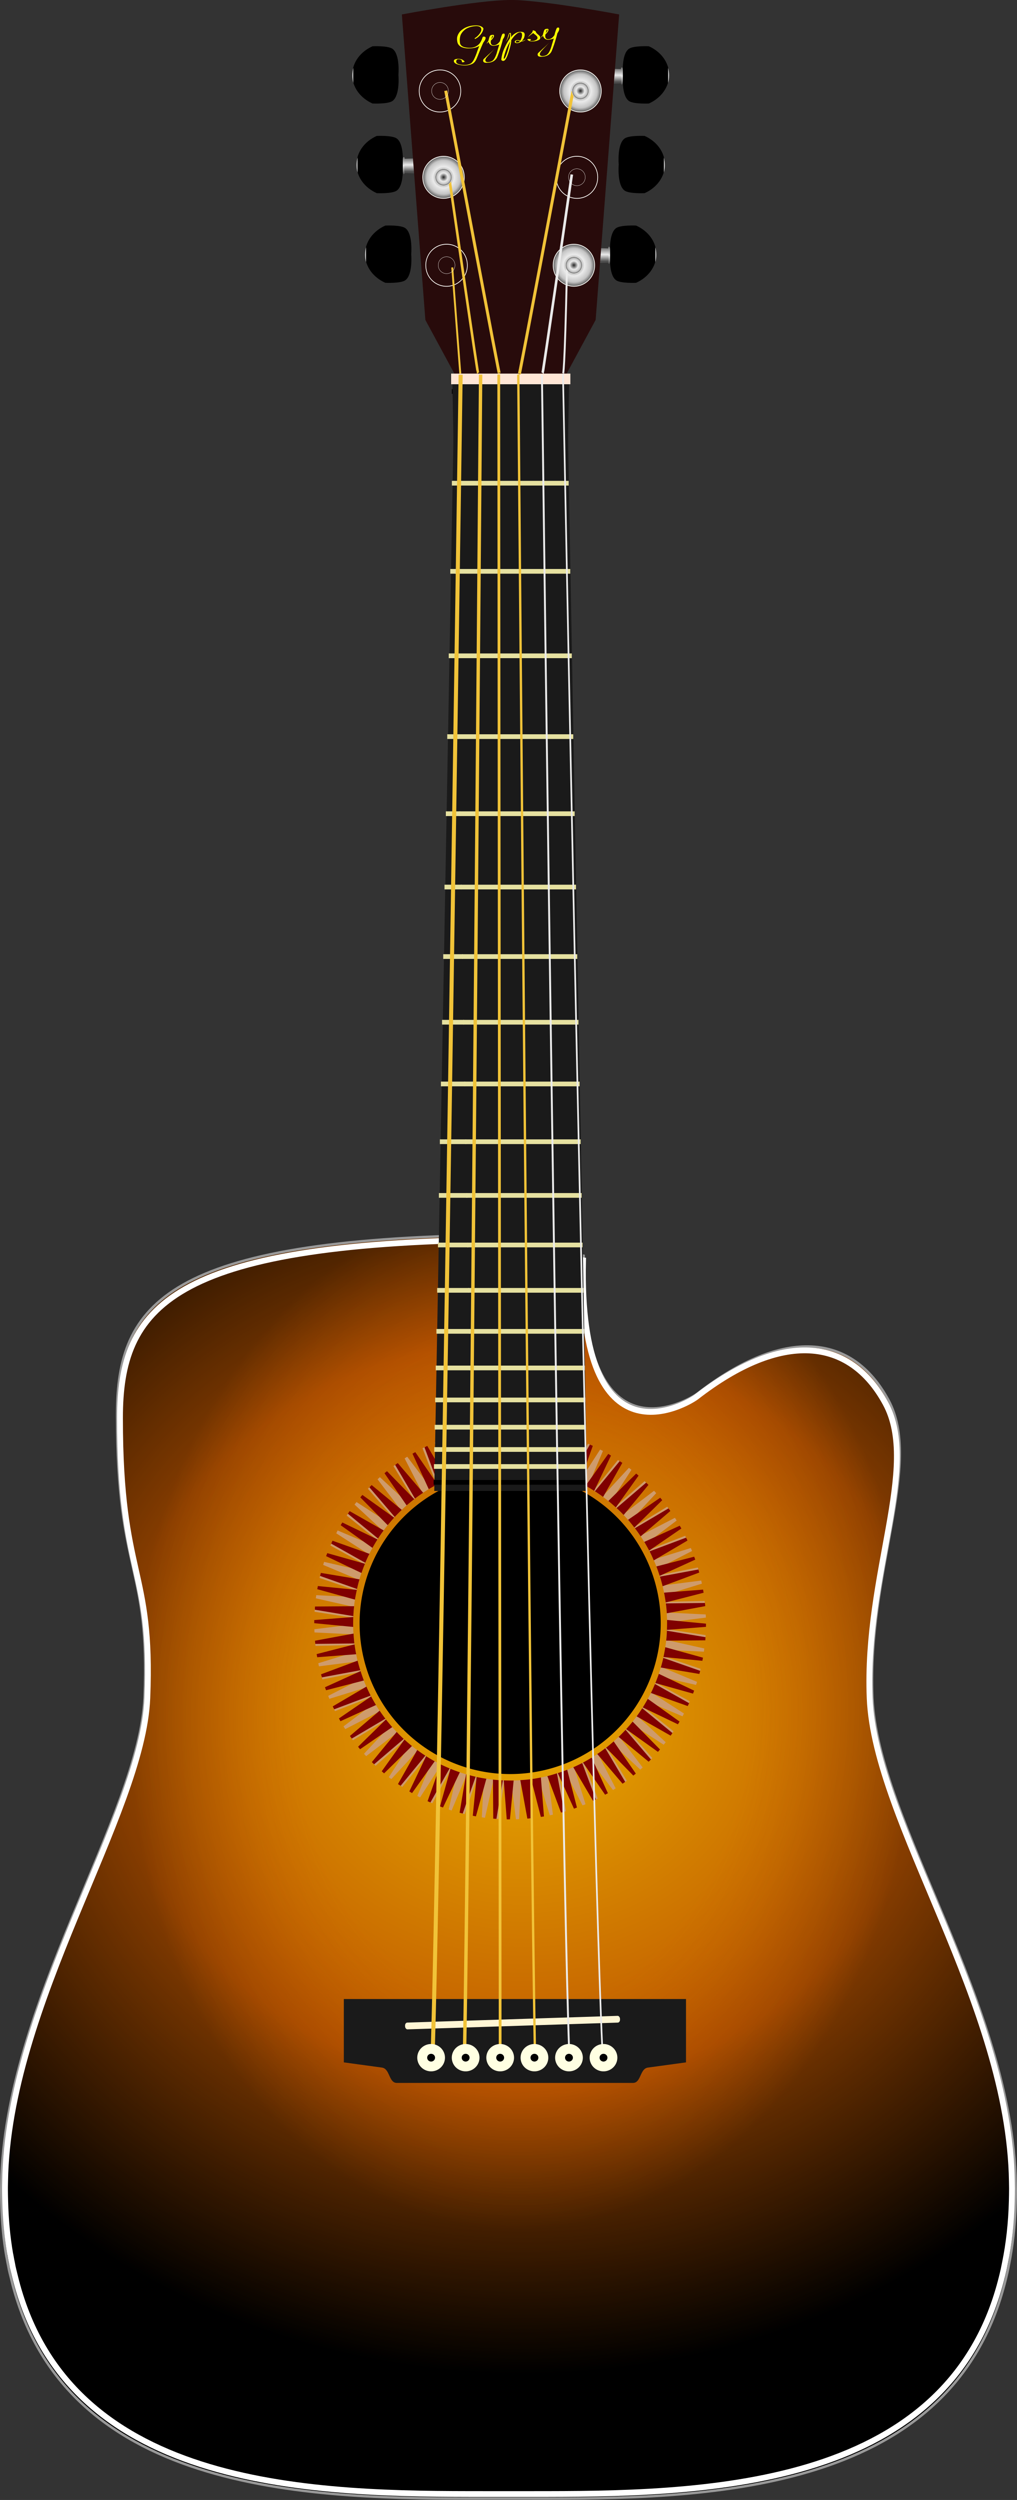 <svg xmlns="http://www.w3.org/2000/svg" xmlns:xlink="http://www.w3.org/1999/xlink" viewBox="0 0 382.87 940.62" version="1.0"><rect x="0" y="0" width="382.87" height="940.62" fill="#333333" stroke="none"/><defs><linearGradient id="a"><stop offset="0" stop-color="#4c4c4c"/><stop offset=".5" stop-color="#ebebeb"/><stop offset="1" stop-color="#6e6e6e"/></linearGradient><linearGradient id="b"><stop offset="0" stop-color="#242424"/><stop offset=".5" stop-color="#ebebeb"/><stop offset=".796" stop-color="#c4c4c4"/><stop offset="1" stop-color="#595959"/></linearGradient><linearGradient id="e" y2="24.505" xlink:href="#a" gradientUnits="userSpaceOnUse" x2="-166.79" gradientTransform="matrix(.348 0 0 1 -114.13 0)" y1="69.505" x1="-166.79"/><linearGradient id="f" y2="1.791" xlink:href="#a" gradientUnits="userSpaceOnUse" x2="-67.5" gradientTransform="translate(-68.571 25)" y1="38.434" x1="-67.5"/><radialGradient id="g" xlink:href="#b" gradientUnits="userSpaceOnUse" cy="264.44" cx="-585.89" gradientTransform="matrix(1 0 0 .953 0 12.388)" r="86.251"/><radialGradient id="c" gradientUnits="userSpaceOnUse" cy="619.24" cx="-884.4" gradientTransform="matrix(.01 1.138 -1.253 .008 1147.1 1734.9)" r="218.05"><stop offset="0" stop-color="#eaad00"/><stop offset=".564" stop-color="#be5600"/><stop offset="1"/></radialGradient><radialGradient id="d" gradientUnits="userSpaceOnUse" cy="619.24" cx="-884.4" gradientTransform="matrix(-.028 .89 -.679 -.022 758.08 1534.1)" r="218.05"><stop offset="0" stop-color="#eaad00" stop-opacity="0"/><stop offset=".564" stop-color="#be5600" stop-opacity="0"/><stop offset="1" stop-opacity=".297"/></radialGradient></defs><path d="M351.94 553.05c-123.34 1.71-142.25 25.62-142.25 67.62 0 60.76 12.39 56.47 10.37 106.18-1.81 44.41-52.95 115.79-53.94 183.35-.01.66-.04 1.32-.04 1.99V913.39c.01 1.42.03 2.83.08 4.21.18 7.05.8 13.65 1.87 19.84.02.11.06.22.08.33.22 1.27.46 2.5.72 3.72.06.3.1.61.16.91.21.95.45 1.88.68 2.81.2.88.41 1.74.63 2.6 20.88 80.09 114.72 80.79 177.89 80.69h17.7c63.16.1 157.01-.6 177.88-80.69.38-1.46.75-2.93 1.08-4.44.19-.84.35-1.69.52-2.55 1.45-7.15 2.33-14.87 2.55-23.22.05-1.59.08-3.21.08-4.85 0-.85-.02-1.7-.04-2.55-1-67.56-52.03-136.29-53.94-183.35s19.07-87.62 6.02-111.69c-13.63-25.16-39.38-27.56-71.71-2.5-3.33 2.58-44.84 27.4-43.01-51.76-15.85-2.15-31.63-7.83-33.38-7.85z" fill-rule="evenodd" stroke="#999" stroke-width=".943" fill="url(#c)" transform="translate(-165.61 -88.402)"/><path d="M351.97 554.81c-122.42 1.7-141.19 25.43-141.19 67.12 0 60.31 12.3 56.05 10.29 105.39-1.79 44.08-52.55 114.94-53.54 181.99-.01.66-.04 1.32-.04 1.98v1.19c.01 1.41.04 2.81.08 4.18.18 7 .8 13.55 1.86 19.69.02.11.06.22.08.34.22 1.25.46 2.47.71 3.69.06.29.1.6.16.89.21.95.45 1.88.67 2.8.21.87.42 1.73.64 2.57 20.72 79.46 113.87 80.16 176.56 80.16h17.57c62.7 0 155.85-.7 176.57-80.16.38-1.44.74-2.9 1.07-4.4.18-.83.35-1.68.51-2.53 1.45-7.09 2.32-14.76 2.54-23.05.05-1.58.07-3.18.08-4.81-.01-.85-.02-1.69-.04-2.54-.99-67.05-51.64-135.27-53.54-181.99-1.9-46.71 18.93-86.96 5.97-110.86-13.53-24.97-39.08-27.36-71.18-2.48-3.3 2.56-44.5 27.2-42.69-51.38-15.73-2.14-31.4-7.77-33.14-7.79z" fill-rule="evenodd" stroke="#fff" stroke-width="2.191" fill="url(#d)" transform="translate(-165.61 -88.402)"/><g transform="translate(-165.61 -88.402)"><path d="M409.89 105.813c4.528 2.024 7.629 6.087 7.629 10.767s-3.1 8.743-7.63 10.768c0 0-5.787.284-7.517-.957-2.932-2.108-2.232-9.81-2.232-9.81s-.7-7.704 2.232-9.811c1.73-1.242 7.518-.957 7.518-.957z"/><g transform="matrix(-.135 0 0 .142 376.477 110.314)"><rect rx="1.579" ry="9.227" height="45" width="5.714" y="24.505" x="-175" fill="url(#e)"/><path d="M-169.14 28.791l66.13-2c.88 0 1.58 6.115 1.58 11.226v19.404c0 5.112-.7 11.227-1.58 11.227l-66.13-2c-.87 0-1.57-4.115-1.57-9.227V38.017c0-5.111.7-9.226 1.57-9.226z" fill="url(#f)"/></g><path d="M417.128 113.935c.257.912.39 1.862.39 2.842s-.133 1.939-.39 2.852v-5.694z" fill="#ccc"/><path d="M408.29 139.543c4.528 2.024 7.629 6.087 7.629 10.767s-3.1 8.743-7.63 10.768c0 0-5.787.284-7.517-.957-2.932-2.108-2.232-9.81-2.232-9.81s-.7-7.704 2.232-9.811c1.73-1.242 7.518-.957 7.518-.957z"/><g transform="matrix(-.135 0 0 .142 374.877 144.044)"><rect rx="1.579" ry="9.227" height="45" width="5.714" y="24.505" x="-175" fill="url(#e)"/><path d="M-169.14 28.791l66.13-2c.88 0 1.58 6.115 1.58 11.226v19.404c0 5.112-.7 11.227-1.58 11.227l-66.13-2c-.87 0-1.57-4.115-1.57-9.227V38.017c0-5.111.7-9.226 1.57-9.226z" fill="url(#f)"/></g><path d="M415.528 147.665c.257.912.39 1.862.39 2.842s-.133 1.939-.39 2.852v-5.694z" fill="#ccc"/><path d="M405.08 173.273c4.528 2.024 7.629 6.087 7.629 10.767s-3.1 8.743-7.63 10.768c0 0-5.787.284-7.517-.957-2.932-2.108-2.232-9.81-2.232-9.81s-.7-7.704 2.232-9.811c1.73-1.242 7.518-.957 7.518-.957z"/><g transform="matrix(-.135 0 0 .142 371.667 177.774)"><rect rx="1.579" ry="9.227" height="45" width="5.714" y="24.505" x="-175" fill="url(#e)"/><path d="M-169.14 28.791l66.13-2c.88 0 1.58 6.115 1.58 11.226v19.404c0 5.112-.7 11.227-1.58 11.227l-66.13-2c-.87 0-1.57-4.115-1.57-9.227V38.017c0-5.111.7-9.226 1.57-9.226z" fill="url(#f)"/></g><path d="M412.318 181.395c.257.912.39 1.862.39 2.842s-.133 1.939-.39 2.852v-5.694z" fill="#ccc"/><path d="M310.67 173.273c-4.528 2.024-7.629 6.087-7.629 10.767s3.1 8.743 7.63 10.768c0 0 5.787.284 7.517-.957 2.932-2.108 2.232-9.81 2.232-9.81s.7-7.704-2.232-9.811c-1.73-1.242-7.518-.957-7.518-.957z"/><g transform="matrix(.135 0 0 .142 344.083 177.774)"><rect rx="1.579" ry="9.227" height="45" width="5.714" y="24.505" x="-175" fill="url(#e)"/><path d="M-169.14 28.791l66.13-2c.88 0 1.58 6.115 1.58 11.226v19.404c0 5.112-.7 11.227-1.58 11.227l-66.13-2c-.87 0-1.57-4.115-1.57-9.227V38.017c0-5.111.7-9.226 1.57-9.226z" fill="url(#f)"/></g><path d="M303.432 181.395c-.257.912-.39 1.862-.39 2.842s.133 1.939.39 2.852v-5.694z" fill="#ccc"/><path d="M307.45 139.543c-4.528 2.024-7.629 6.087-7.629 10.767s3.1 8.743 7.63 10.768c0 0 5.787.284 7.517-.957 2.932-2.108 2.232-9.81 2.232-9.81s.7-7.704-2.232-9.811c-1.73-1.242-7.518-.957-7.518-.957z"/><g transform="matrix(.135 0 0 .142 340.863 144.044)"><rect rx="1.579" ry="9.227" height="45" width="5.714" y="24.505" x="-175" fill="url(#e)"/><path d="M-169.14 28.791l66.13-2c.88 0 1.58 6.115 1.58 11.226v19.404c0 5.112-.7 11.227-1.58 11.227l-66.13-2c-.87 0-1.57-4.115-1.57-9.227V38.017c0-5.111.7-9.226 1.57-9.226z" fill="url(#f)"/></g><path d="M300.212 147.665c-.257.912-.39 1.862-.39 2.842s.133 1.939.39 2.852v-5.694z" fill="#ccc"/><path d="M305.85 105.813c-4.528 2.024-7.629 6.087-7.629 10.767s3.1 8.743 7.63 10.768c0 0 5.787.284 7.517-.957 2.932-2.108 2.232-9.81 2.232-9.81s.7-7.704-2.232-9.811c-1.73-1.242-7.518-.957-7.518-.957z"/><g transform="matrix(.135 0 0 .142 339.263 110.314)"><rect rx="1.579" ry="9.227" height="45" width="5.714" y="24.505" x="-175" fill="url(#e)"/><path d="M-169.14 28.791l66.13-2c.88 0 1.58 6.115 1.58 11.226v19.404c0 5.112-.7 11.227-1.58 11.227l-66.13-2c-.87 0-1.57-4.115-1.57-9.227V38.017c0-5.111.7-9.226 1.57-9.226z" fill="url(#f)"/></g><path d="M298.612 113.935c-.257.912-.39 1.862-.39 2.842s.133 1.939.39 2.852v-5.694z" fill="#ccc"/><path d="M357.8 88.403c-6.14 0-16.38 1.357-25.07 2.718-8.68 1.36-15.83 2.719-15.83 2.719l8.85 114.94 15.42 28.53h.1l.09.19 16.44-.1 16.44.1.09-.19h.1l15.42-28.53 8.85-114.94s-7.15-1.359-15.83-2.719c-.01-.001-.03.002-.04 0-4.33-.679-9.05-1.364-13.45-1.875-.01-.001-.02.002-.03 0-1.09-.126-2.16-.24-3.21-.343h-.03c-1.04-.103-2.04-.208-3.01-.282h-.03c-.97-.073-1.89-.147-2.76-.187h-.04c-.88-.04-1.7-.031-2.47-.031z" fill="#280b0b"/><path d="M343.542 98.033c1.31-.145 2.292-.078 2.948.2.671.278 1.039.59 1.103.934.024.13-.044.418-.206.864a5.669 5.669 0 01-1.145 1.724c-.494.501-.918.848-1.274 1.04l-.51.284a2.09 2.09 0 01-.16-.21c-.007-.038.003-.067.032-.09l.432-.304c.306-.196.661-.52 1.066-.974.402-.463.703-.948.903-1.454.094-.277.118-.541.071-.793-.064-.344-.302-.617-.715-.819-.396-.203-1.025-.257-1.89-.161a8.241 8.241 0 00-2.175.526c-.638.252-1.153.551-1.544.899-.394.338-.701.662-.92.972-.22.3-.4.605-.539.915-.064.178-.12.365-.164.56a6.193 6.193 0 00-.162 1.358c.008.313.035.671.077 1.075.077.41.28.758.61 1.045.346.275.748.464 1.207.564.475.1.92.165 1.333.195.428.019.826.009 1.192-.032 1.326-.147 2.383-.73 3.172-1.75.353-.552.599-1.026.737-1.421a6.22 6.22 0 00.18-.477c.051-.167.087-.275.11-.325.062-.112.188-.178.38-.2a.814.814 0 01.454.079c.16.067.254.176.281.325a1.41 1.41 0 01-.09.566c-.068.16-.15.326-.249.498-.035.08-.194.316-.48.71-.254.474-.737 1.593-1.453 3.354-.697 1.77-1.106 2.77-1.225 3.002-.365.753-.818 1.298-1.36 1.634-.62.335-1.404.554-2.347.659-.75.083-1.61.022-2.577-.185-1.321-.262-2.037-.696-2.15-1.302-.101-.54.28-.857 1.142-.953.735-.081 1.404.006 2.006.262.035.016.242.164.621.445.113.083.2.196.259.342l-.064.05a1.03 1.03 0 01-.226.096.834.834 0 01-.28.074.763.763 0 01-.426-.052c-.01-.056-.016-.132-.017-.227s-.006-.16-.013-.198c-.028-.149-.155-.306-.382-.471-.095-.075-.26-.128-.494-.159a2.358 2.358 0 00-.614-.017c-.225.024-.398.143-.521.356a.95.95 0 00-.12.67c.08.428.537.734 1.37.917.867.189 1.684.241 2.45.156a4.49 4.49 0 001.484-.435c.51-.246.97-.792 1.383-1.636a21.42 21.42 0 001.194-2.913c.381-1.098.663-1.818.844-2.161-.088.057-.221.13-.4.215-.18.087-.368.17-.566.249-.197.078-.467.16-.81.246a10.929 10.929 0 01-2.45.243 8.316 8.316 0 01-1.348-.15 5.43 5.43 0 01-1.25-.403 2.947 2.947 0 01-.946-.75 2.493 2.493 0 01-.534-1.153c-.158-.848-.15-1.552.022-2.113.17-.57.474-1.132.91-1.684.104-.135.27-.3.494-.496.24-.198.556-.428.947-.69.391-.262.886-.498 1.482-.706a8.296 8.296 0 011.9-.439m12.06 3.283c.064.345-.007.714-.21 1.107-.203.393-.354.638-.45.734-.617 2.464-1.35 4.746-2.196 6.845-.601 1.15-1.628 1.806-3.082 1.967a6.418 6.418 0 01-.652.044 4.23 4.23 0 01-.64-.014c-.247-.02-.438-.085-.573-.193a.606.606 0 01-.272-.412c-.04-.215-.032-.387.025-.517.058-.13.191-.292.399-.486.209-.194.5-.464.877-.81.275-.268.56-.533.854-.794.31-.261.623-.548.94-.86.335-.303.761-.725 1.28-1.267-.555.612-1.16 1.259-1.815 1.94a56.058 56.058 0 00-1.197 1.317c-.175.2-.314.414-.419.645a1.064 1.064 0 00-.113.697c.034.186.166.323.395.412.23.098.496.13.8.097a3.59 3.59 0 001.229-.364c.415-.218.797-.66 1.146-1.325.35-.667.634-1.415.853-2.248.235-.834.508-1.734.817-2.7-.16.104-.443.202-.85.294a9.322 9.322 0 01-1.017.184c-1.087.12-1.82-.36-2.201-1.438-.15.073-.29.198-.42.374a2.803 2.803 0 00-.134.2l-.093.153c.01-.03.017-.083.02-.159s.012-.149.032-.217a.416.416 0 01.113-.184c.024-.04.078-.104.16-.189l.24-.283c.014-.106.04-.228.079-.365.054-.149.09-.262.109-.34.138-.567.275-.967.41-1.2.135-.244.393-.386.777-.429.128-.014.224-.02.29-.018.272-.03.426.053.462.248.016.084.012.194-.011.33s-.132.347-.322.634a3.506 3.506 0 01-.755.81 2.01 2.01 0 00-.099 1.038c.12.643.57.921 1.354.834.767-.085 1.457-.584 2.068-1.498.052-.158.13-.437.235-.839.121-.403.235-.753.343-1.05.105-.306.213-.56.322-.763a.797.797 0 01.328-.208c.208-.023.348-.014.42.025.071.03.119.11.143.241m-4.502.513a.666.666 0 00-.26.314c-.054.149-.11.326-.17.532-.059.207-.099.34-.12.399.183-.154.341-.352.475-.595.134-.243.19-.425.168-.546-.01-.056-.042-.09-.093-.104m12.006-.675c.066.354.015.778-.154 1.272-.153.493-.445.943-.873 1.352a.895.895 0 00.244 0c.303-.033.705-.2 1.203-.503-.363.42-.863.666-1.501.737a.86.86 0 01-.195.008c-.05.08-.223.2-.52.356-.283.145-.56.233-.832.263-.272.03-.513.006-.723-.076-.213-.09-.327-.178-.343-.261a.57.57 0 01.15-.516c.149-.16.391-.258.727-.295.351-.039.756.031 1.212.208.177-.276.342-.66.494-1.153.152-.501.193-.933.125-1.297-.093-.503-.348-.731-.763-.685-.208.023-.424.09-.648.2-.224.11-.441.253-.654.429-.212.176-.413.36-.606.552a7.1 7.1 0 00-.524.6c-.173.21-.312.386-.415.53a6.96 6.96 0 00-.286.431l-.155.218c.048.698-.195 1.931-.728 3.702-.517 1.777-.984 2.942-1.403 3.492-.244.36-.508.556-.796.588a.787.787 0 01-.534-.112.519.519 0 01-.262-.357c-.01-.056.009-.252.06-.59.037-.328.14-.83.307-1.504.154-.663.48-1.53.982-2.603a28.096 28.096 0 011.876-3.317c.04-.138.068-.426.084-.865.03-.44.034-.73.008-.87-.009-.047-.052-.066-.133-.057-.092.03-.175.195-.25.498-.058.301-.193.706-.408 1.215a4.161 4.161 0 01-.918 1.37c.36-.43.654-1.08.883-1.951.244-.873.447-1.319.607-1.336-.002-.01.077-.023.236-.04.144-.017.237.087.279.31.083.448.082.923-.004 1.427.343-.523.753-.953 1.227-1.291s.867-.557 1.174-.658c.308-.1.589-.165.844-.193.448-.05.86-.024 1.237.076s.601.333.67.696m-5.391 2.837c-.742 1.099-1.35 2.382-1.825 3.852s-.687 2.352-.631 2.65c.068.012.109.017.124.015.208-.023.492-.515.85-1.477.36-.952.655-1.907.885-2.864a46.38 46.38 0 01.597-2.176m2.681-.312c-.448.05-.64.242-.577.578.024.13.222.184.592.161a1.61 1.61 0 00.446-.106.693.693 0 00.26-.171c.068-.075.151-.155.25-.241a2.71 2.71 0 00-.543-.154c-.206-.054-.348-.076-.428-.067m5.884-3.86l.024-.003c.128-.014.435.104.922.354.139.308.24.506.307.593.087.124.335.362.744.716.423.343.668.653.736.931.07.458-.15.815-.656 1.071a5.036 5.036 0 01-1.697.473c-.48.053-.895.052-1.248-.005-.355-.065-.615-.145-.78-.24a1.517 1.517 0 01-.371-.287l-.098-.132a.439.439 0 01-.002-.143c.017-.002.064-.011.142-.03a1.23 1.23 0 01.186-.048c.192-.022.474.003.846.077.106.045.163.09.172.138.009.046-.044.109-.16.189-.116.078-.17.137-.164.175.014.073.139.126.373.158.233.022.484.017.756-.013.368-.04.75-.173 1.148-.398.398-.225.562-.533.489-.924-.064-.345-.472-.775-1.22-1.29a1.135 1.135 0 01-.262-.228c-.05-.09-.082-.134-.098-.132l-1.183.873-.918.843.398-.486c.117-.156.183-.244.196-.264.026-.032.06-.069.101-.111l.059-.078c.015-.002.058-.04.125-.114.084-.076.174-.162.27-.258a4.08 4.08 0 00.578-.706c.039-.052.082-.175.126-.37.043-.205.096-.315.159-.331m9.834-.777c.064.345-.005.713-.21 1.107-.203.393-.352.638-.45.734-.616 2.464-1.348 4.746-2.196 6.846-.6 1.15-1.627 1.805-3.081 1.966a6.418 6.418 0 01-.653.044 4.194 4.194 0 01-.638-.014c-.249-.02-.44-.085-.575-.193a.606.606 0 01-.272-.412c-.04-.214-.031-.386.026-.517.057-.13.19-.292.398-.486l.877-.81c.276-.268.561-.533.854-.793.311-.262.625-.549.94-.86.336-.304.763-.726 1.281-1.268-.554.612-1.16 1.259-1.814 1.94a54.567 54.567 0 00-1.198 1.317 2.58 2.58 0 00-.418.645c-.12.231-.158.464-.115.697.035.186.167.323.395.412.23.098.498.13.801.097.431-.048.84-.17 1.228-.364.416-.218.8-.66 1.147-1.325.349-.667.633-1.415.853-2.248.235-.834.509-1.734.817-2.7-.16.103-.444.202-.85.294a9.341 9.341 0 01-1.018.184c-1.085.12-1.82-.36-2.2-1.438-.15.073-.29.198-.42.374a2.495 2.495 0 00-.133.2c-.05.082-.081.133-.095.153a.532.532 0 00.02-.159.873.873 0 01.033-.217.403.403 0 01.112-.184c.026-.04.079-.104.16-.189l.241-.283a2.35 2.35 0 01.08-.365c.052-.149.089-.262.107-.34.14-.567.276-.967.411-1.2.135-.244.394-.387.778-.43.127-.013.224-.02.289-.017.272-.03.425.053.462.248.016.084.012.194-.012.33s-.13.347-.322.634a3.499 3.499 0 01-.753.81 1.999 1.999 0 00-.1 1.038c.12.643.571.921 1.354.834.767-.085 1.456-.584 2.069-1.498.052-.158.13-.438.235-.839.12-.403.233-.753.341-1.05.107-.307.214-.56.323-.763a.803.803 0 01.328-.208c.208-.023.348-.014.42.025.072.03.118.11.143.241m-4.502.513a.679.679 0 00-.26.314c-.054.149-.11.326-.17.532-.06.207-.1.34-.121.399.183-.154.343-.352.477-.595.134-.243.189-.425.166-.546-.01-.056-.041-.09-.092-.104" fill="#fbff00"/><path d="M414.348 699.221a56.68 56.68 0 11-113.36 0 56.68 56.68 0 11113.36 0z"/><path d="M355.491 625.529c-.4.01-.79.03-1.19.051l-.728 14.707a56.923 56.923 0 013.764-.133l-1.846-14.625zm6.574.113l-2.277 14.532c1.262.052 2.513.165 3.754.288l-.277-14.738c-.4-.031-.79-.062-1.2-.082zm-11.64.215c-.4.041-.8.092-1.2.144l.307 14.707a63.878 63.878 0 013.734-.39l-2.841-14.46zm16.717.277l-3.261 14.348c1.24.133 2.482.298 3.702.503l.728-14.707c-.39-.052-.78-.093-1.169-.144zm-24.41.892c-.379.082-.779.144-1.168.226l1.835 14.625c1.21-.297 2.42-.554 3.651-.78l-4.317-14.07zm32.04.482l-4.758 13.948c1.23.267 2.44.554 3.64.893l2.288-14.543c-.39-.093-.78-.205-1.17-.298zm-36.993.718c-.38.113-.77.226-1.149.339l2.841 14.43c1.19-.38 2.39-.728 3.6-1.036l-5.292-13.733zm41.896.667l-5.713 13.548c1.21.338 2.4.718 3.57 1.138l3.281-14.317c-.369-.133-.759-.246-1.138-.37zm-49.28 1.846c-.37.143-.749.287-1.118.44l4.38 14.041a56.73 56.73 0 013.455-1.415l-6.717-13.066zm56.551.861l-7.076 12.872c1.159.471 2.307.984 3.425 1.528l4.738-13.897c-.359-.164-.717-.349-1.087-.503zm-61.207 1.17c-.36.174-.698.38-1.057.553l5.292 13.713a51.544 51.544 0 013.374-1.672l-7.61-12.594zm65.802 1.025l-7.969 12.348a56.96 56.96 0 013.323 1.754l5.702-13.568c-.338-.185-.707-.35-1.056-.534zm-72.623 2.708c-.338.205-.646.43-.974.636l6.707 13.066a77.125 77.125 0 013.149-1.98l-8.882-11.722zm79.34 1.22l-9.22 11.456a58.174 58.174 0 013.088 2.092l7.107-12.87c-.328-.226-.646-.452-.974-.678zm-83.545 1.62c-.328.237-.656.462-.974.698l7.63 12.564c.985-.77 1.98-1.498 3.005-2.205l-9.66-11.056zm87.669 1.334l-9.98 10.79c1.016.727 2 1.486 2.954 2.276l7.97-12.307c-.319-.256-.626-.513-.944-.759zm-93.75 3.518c-.298.266-.595.533-.883.8l8.882 11.733a54.467 54.467 0 012.79-2.534l-10.79-10zm99.657 1.497l-11.066 9.672a65.157 65.157 0 012.707 2.615l9.22-11.446c-.287-.277-.574-.564-.86-.84zm-103.33 2.01c-.276.288-.563.575-.84.862l9.671 11.056a57.793 57.793 0 012.595-2.667l-11.425-9.25zm106.889 1.61l-11.692 8.892a59.077 59.077 0 012.503 2.79l10-10.79c-.268-.297-.534-.594-.811-.891zm-112.016 4.236c-.246.318-.503.626-.749.954l10.78 9.969a65.075 65.075 0 012.307-2.954l-12.338-7.969zm116.98 1.754l-12.564 7.61c.77.995 1.518 2 2.226 3.036l11.066-9.661c-.236-.329-.492-.657-.728-.985zm-120.016 2.349c-.226.328-.451.666-.667.994l11.446 9.2a62.983 62.983 0 012.092-3.097l-12.87-7.097zm122.908 1.835l-13.066 6.718c.708 1.036 1.343 2.113 1.98 3.2l11.732-8.892c-.215-.338-.42-.687-.646-1.026zm-126.98 4.76c-.184.348-.338.707-.523 1.066l12.338 7.959a62.719 62.719 0 011.754-3.282l-13.569-5.744zm130.826 2.01l-13.702 5.292a56.894 56.894 0 011.64 3.374l12.595-7.61a33.882 33.882 0 00-.533-1.057zm-133.051 2.563c-.164.36-.339.718-.503 1.088l12.872 7.097a66.93 66.93 0 011.507-3.395l-13.876-4.79zm135.194 2.031l-14.06 4.349a60.16 60.16 0 011.415 3.476l13.097-6.707c-.154-.37-.298-.749-.452-1.118zm-138.066 5.21c-.123.38-.236.76-.359 1.139l13.569 5.692c.349-1.2.728-2.38 1.138-3.539l-14.348-3.292zm140.692 2.123l-14.46 2.841c.379 1.18.748 2.38 1.055 3.59l13.733-5.292c-.102-.39-.215-.76-.328-1.139zm-142.107 2.749c-.103.4-.215.78-.308 1.18l13.959 4.758c.256-1.23.553-2.42.892-3.62l-14.543-2.318zm143.389 2.154l-14.605 1.866c.308 1.2.565 2.41.78 3.641l14.071-4.338c-.082-.39-.164-.79-.246-1.17zm-144.928 5.507c-.05.39-.112.78-.164 1.18l14.38 3.25c.122-1.24.286-2.481.502-3.702l-14.718-.728zm146.21 2.174l-14.717.308c.174 1.23.297 2.482.4 3.733l14.45-2.84c-.04-.4-.092-.8-.133-1.2zm-132.025 2.595l-14.738.277c-.031.4-.062.8-.082 1.2l14.543 2.256c.04-1.251.153-2.502.277-3.733zm117.728 1.754c.092 1.24.164 2.482.175 3.733l14.594-1.815c-.01-.4-.041-.79-.062-1.19l-14.707-.728zm-118.036 4.482l-14.594 1.815c.01.4.04.8.05 1.2l14.687.718a55.953 55.953 0 01-.143-3.733zm118.149 1.764a56.54 56.54 0 01-.246 3.733l14.707-.287c.03-.4.061-.79.082-1.19l-14.543-2.256zm-117.985 2.307l-14.45 2.841c.03.39.092.78.133 1.17l14.717-.308a62.838 62.838 0 01-.4-3.703zm117.708 1.754a61.83 61.83 0 01-.502 3.703l14.686.728c.051-.4.113-.8.164-1.2l-14.348-3.23zm-116.898 4.43l-14.092 4.35.247 1.168 14.604-1.866c-.297-1.2-.533-2.42-.759-3.651zm115.924 1.724a59.494 59.494 0 01-.893 3.6l14.543 2.307c.093-.38.185-.78.277-1.169l-13.927-4.738zm-115.083 2.256l-13.733 5.302c.103.38.247.75.36 1.139l14.43-2.81c-.39-1.2-.75-2.4-1.057-3.631zm114.078 1.703a52.468 52.468 0 01-1.118 3.538l14.327 3.292c.123-.38.267-.77.39-1.149l-13.6-5.681zm-112.211 4.266l-13.066 6.687c.143.37.287.738.44 1.108l14.041-4.339a59.552 59.552 0 01-1.415-3.456zm110.18 1.61a56.792 56.792 0 01-1.508 3.426l13.877 4.769c.164-.37.338-.718.502-1.087l-12.871-7.108zm-108.621 2.144l-12.595 7.579v.03c.175.36.349.708.534 1.057l13.702-5.292a56.894 56.894 0 01-1.641-3.374zm106.95 1.59a55.852 55.852 0 01-1.734 3.292l13.548 5.733c.185-.349.37-.708.554-1.057l-12.369-7.969zm-104.079 3.958l-11.733 8.861c.216.35.452.688.667 1.026l13.036-6.707a56.432 56.432 0 01-1.97-3.18zm101.063 1.477a52.418 52.418 0 01-2.082 3.087l12.871 7.108c.216-.329.452-.647.667-.975l-11.456-9.22zm-98.888 1.98l-11.067 9.64c.236.318.462.646.698.974l12.563-7.61a52.337 52.337 0 01-2.194-3.005zm96.611 1.394a63.07 63.07 0 01-2.287 2.954l12.318 7.959c.246-.318.502-.626.748-.944l-10.779-9.969zm-92.796 3.56l-10.01 10.758c.277.297.544.595.81.892l11.702-8.892a57.8 57.8 0 01-2.502-2.759zm88.868 1.281a58.908 58.908 0 01-2.595 2.708l11.426 9.22.83-.862-9.66-11.066zm-86.14 1.733l-9.22 11.415c.287.287.574.564.861.841l11.056-9.671a58.228 58.228 0 01-2.697-2.585zm83.3 1.19a58.019 58.019 0 01-2.76 2.513l10.749 10c.297-.267.594-.534.892-.81l-8.882-11.703zm-78.736 3.015l-7.969 12.338c.318.246.636.482.954.728l9.969-10.758a58.51 58.51 0 01-2.954-2.308zm74.028 1.087c-.995.77-1.98 1.518-3.016 2.226l9.672 11.056c.318-.226.656-.451.974-.687l-7.63-12.595zm-70.797 1.416l-7.098 12.85c.329.216.646.442.975.667l9.22-11.425a62.983 62.983 0 01-3.097-2.092zm67.505 1.005a52.366 52.366 0 01-3.15 1.98l8.862 11.701c.339-.215.667-.43 1.005-.646l-6.717-13.035zm-62.265 2.338l-5.712 13.569c.348.185.707.349 1.056.533l7.949-12.348a53.04 53.04 0 01-3.293-1.754zm56.942.841a64.128 64.128 0 01-3.364 1.672l7.6 12.584c.358-.164.707-.37 1.056-.554l-5.292-13.702zm-53.352 1.087l-4.728 13.897c.359.164.718.349 1.087.503l7.077-12.871a68.59 68.59 0 01-3.436-1.529zm49.68.698c-1.138.502-2.277 1.005-3.456 1.446l6.687 13.035c.38-.154.769-.256 1.138-.42l-4.369-14.061zm-43.885 1.723l-3.282 14.317c.369.123.738.246 1.118.37l5.702-13.57a70.78 70.78 0 01-3.538-1.117zm38.06.533c-1.18.38-2.36.749-3.57 1.056l5.272 13.682c.38-.113.759-.195 1.138-.308l-2.84-14.43zm-34.184.698l-2.287 14.512 1.17.277 4.768-13.907a61.083 61.083 0 01-3.65-.882zm30.256.44c-1.2.298-2.42.524-3.652.75l4.318 14.07 1.17-.246-1.836-14.573zm-24.184.893l-.749 14.676c.4.062.8.123 1.2.175l3.23-14.318a62.367 62.367 0 01-3.681-.533zm18.05.277c-1.22.174-2.461.297-3.702.39l2.81 14.43c.4-.041.81-.093 1.2-.134l-.308-14.686zm-14.01.307l.278 14.656c.4.031.8.062 1.2.082l2.256-14.512c-1.251-.051-2.503-.103-3.733-.226zm9.98.113a64.505 64.505 0 01-3.733.164l1.805 14.574c.4-.01.8-.04 1.2-.061l.728-14.677z" fill="#ce9b6c"/><path d="M364.065 625.775c-.41-.041-.8-.062-1.2-.092l-2.42 14.532c1.24.062 2.492.154 3.754.298l-.134-14.738zm6.513.872l-3.949 14.174c1.251.194 2.472.44 3.703.717l1.425-14.676c-.39-.072-.78-.154-1.18-.215zm-11.59-1.128c-.41-.01-.8 0-1.21 0l-1.395 14.645c1.241-.03 2.493-.01 3.754.041l-1.149-14.686zm16.564 2.205L370.66 641.6c1.22.277 2.43.585 3.62.933l2.42-14.532c-.379-.103-.758-.175-1.148-.277zm-24.338-1.939c-.39.031-.8.052-1.19.082l.134 14.748a55.462 55.462 0 013.713-.359l-2.657-14.47zm31.763 4.185l-6.348 13.312c1.2.4 2.369.83 3.528 1.303l3.948-14.174c-.369-.144-.748-.308-1.128-.441zm-36.829-3.57c-.39.062-.78.134-1.17.206l1.15 14.656a62.929 62.929 0 013.692-.606l-3.672-14.255zm41.537 5.518l-7.241 12.79c1.159.482 2.297.994 3.415 1.548l4.923-13.845c-.359-.164-.728-.329-1.097-.493zm-49.157-3.876c-.39.102-.78.194-1.16.307l2.719 14.451c1.18-.37 2.39-.718 3.6-1.005l-5.16-13.753zm56.07 7.404l-8.523 11.97a48.66 48.66 0 013.23 1.917l6.318-13.261c-.339-.205-.677-.43-1.026-.626zm-60.932-5.928c-.38.134-.738.298-1.118.431l3.672 14.225a69.354 69.354 0 013.549-1.271l-6.103-13.385zm65.239 8.646l-9.343 11.333a59.121 59.121 0 013.097 2.133l7.24-12.82c-.328-.225-.666-.42-.994-.646zm-72.449-5.733c-.348.175-.687.36-1.046.523l5.16 13.764a50.198 50.198 0 013.353-1.6l-7.467-12.687zm78.664 10.41l-10.482 10.307a57.95 57.95 0 012.831 2.43l8.543-11.958c-.297-.256-.584-.523-.892-.779zm-83.166-8.071c-.349.194-.708.379-1.056.584l6.133 13.364a58.823 58.823 0 013.24-1.846l-8.317-12.102zm86.92 11.486l-11.149 9.549a64.137 64.137 0 012.667 2.615l9.333-11.313c-.277-.287-.554-.574-.851-.85zm-93.515-7.374c-.328.226-.656.462-.984.698l7.466 12.676a64.144 64.144 0 013.067-2.195l-9.549-11.179zm98.807 13.036l-12.113 8.317c.831.944 1.62 1.928 2.38 2.923l10.492-10.307c-.257-.308-.503-.626-.76-.933zm-102.868-9.98c-.308.257-.626.513-.933.77l8.328 12.102c.933-.82 1.897-1.6 2.882-2.36l-10.277-10.512zm105.986 13.99l-12.656 7.476a58.73 58.73 0 012.174 3.057l11.179-9.549a57.982 57.982 0 00-.697-.984zm-111.76-8.77c-.277.288-.574.565-.851.852l9.548 11.159a54.07 54.07 0 012.646-2.667l-11.343-9.343zm115.995 15.292l-13.363 6.103a57.058 57.058 0 011.856 3.271l12.112-8.317c-.194-.36-.41-.708-.605-1.057zm-119.482-11.579c-.267.308-.523.616-.78.923l10.308 10.462c.78-.975 1.59-1.918 2.43-2.831l-11.958-8.554zm121.872 16.072l-13.753 5.148c.574 1.118 1.087 2.267 1.59 3.415l12.676-7.466c-.164-.37-.339-.738-.513-1.097zm-126.672-9.98c-.236.318-.43.667-.656.985l11.343 9.343a52.342 52.342 0 012.123-3.056l-12.81-7.271zm129.708 17.149l-14.225 3.671a57.644 57.644 0 011.24 3.539l13.385-6.103c-.123-.369-.267-.738-.4-1.107zM294.488 661.24c-.205.349-.42.677-.625 1.026l11.969 8.543a52.357 52.357 0 011.887-3.2l-13.23-6.369zm134.057 17.682l-14.482 2.687c.37 1.19.708 2.41 1.005 3.62l13.784-5.148c-.102-.39-.205-.77-.307-1.16zm-137.749-10.82c-.164.358-.328.728-.492 1.097l12.82 7.21a55.802 55.802 0 011.549-3.374l-13.877-4.933zM430.298 686.5l-14.696 1.148c.246 1.22.471 2.452.635 3.693l14.256-3.662c-.061-.4-.133-.78-.195-1.18zm-141.47-13.723c-.144.38-.309.749-.442 1.128l13.312 6.349c.4-1.19.831-2.338 1.303-3.487l-14.174-3.99zm142.168 18.748l-14.718.164c.165 1.231.277 2.462.36 3.713l14.47-2.687c-.03-.4-.071-.8-.112-1.19zm-144.579-11.312l-.308 1.138 13.907 4.913c.277-1.23.575-2.441.924-3.63l-14.523-2.421zm144.969 19.097l-14.646-1.406c.02 1.252 0 2.503-.051 3.754l14.697-1.149v-1.2zm-131.441-12.718l-14.666-1.436c-.072.39-.154.79-.226 1.18l14.184 3.928c.195-1.241.451-2.472.708-3.672zm116.733 15.374a51.137 51.137 0 01-.266 3.733l14.717-.113c.03-.4.051-.79.082-1.19l-14.533-2.43zm-117.759-9.22l-14.707.113c-.03.4-.051.8-.082 1.2l14.502 2.42c.051-1.241.154-2.482.287-3.733zm117.154 15.435a62.92 62.92 0 01-.687 3.682l14.646 1.425c.072-.4.154-.79.225-1.179l-14.184-3.928zm-117.462-11.374l-14.686 1.149c-.01.4 0 .79 0 1.18l14.645 1.404c-.02-1.24-.01-2.482.041-3.733zm116.714 15.384a62.439 62.439 0 01-.934 3.62l14.502 2.42.308-1.168-13.876-4.872zm-116.621-9.148l-14.502 2.687c.03.4.072.79.113 1.19l14.707-.165c-.154-1.22-.236-2.461-.318-3.712zm114.939 15.148c-.4 1.169-.841 2.328-1.303 3.466l14.174 3.98c.144-.37.277-.76.41-1.128l-13.281-6.318zm-114.57-11.087l-14.256 3.661c.062.4.154.78.226 1.18l14.656-1.128a56.056 56.056 0 01-.626-3.713zm113.113 14.902a66.733 66.733 0 01-1.518 3.385l13.846 4.922c.164-.359.359-.728.513-1.087l-12.84-7.22zm-111.954-8.769l-13.753 5.128c.102.39.205.78.317 1.16l14.451-2.688c-.369-1.19-.718-2.38-1.015-3.6zm109.257 14.369a63.383 63.383 0 01-1.897 3.23l13.23 6.339c.205-.339.42-.677.626-1.026l-11.959-8.543zm-108.14-10.451l-13.383 6.072s-.01.01-.01.02c.133.38.276.749.41 1.118l14.225-3.672a60.154 60.154 0 01-1.241-3.538zm106.048 13.969a70.373 70.373 0 01-2.103 3.066l12.79 7.261c.225-.318.45-.656.676-.984l-11.363-9.343zm-103.842-8.133l-12.677 7.445c.175.37.37.729.544 1.098l13.733-5.159a56.682 56.682 0 01-1.6-3.384zm100.221 13.179c-.779.974-1.6 1.907-2.43 2.83l11.958 8.543c.257-.297.523-.584.78-.892l-10.308-10.481zm-98.457-9.497l-12.102 8.297c.195.348.369.697.574 1.046l13.364-6.092a56.213 56.213 0 01-1.836-3.251zm95.801 12.573a58.601 58.601 0 01-2.615 2.677l11.312 9.333c.277-.287.575-.564.851-.851l-9.548-11.159zm-92.591-7.2l-11.18 9.518c.237.328.462.657.698.985l12.656-7.477c-.759-.984-1.487-2-2.174-3.025zm88.12 11.57c-.934.82-1.898 1.62-2.882 2.379l10.276 10.481c.308-.246.626-.502.933-.758l-8.328-12.103zm-85.75-8.267l-10.483 10.277c.247.307.503.625.76.933l12.101-8.328a58.138 58.138 0 01-2.379-2.882zm82.59 10.84c-.984.75-2 1.478-3.025 2.165l9.518 11.179c.328-.226.656-.462.984-.698l-7.476-12.645zm-78.54-6.132l-9.343 11.332c.277.288.564.554.851.831l11.149-9.528a64.379 64.379 0 01-2.657-2.635zm73.392 9.65a53.377 53.377 0 01-3.251 1.867l8.328 12.102c.349-.195.697-.38 1.046-.574l-6.123-13.394zm-70.48-6.789l-8.542 11.938c.297.256.595.523.892.78l10.482-10.277c-.975-.79-1.908-1.6-2.831-2.441zm66.932 8.82a62.885 62.885 0 01-3.354 1.6l7.446 12.646c.359-.175.707-.349 1.066-.523l-5.158-13.723zm-62.11-4.892l-7.252 12.82c.328.226.667.42.995.646l9.313-11.343a57.863 57.863 0 01-3.057-2.123zm56.459 7.425a53.799 53.799 0 01-3.539 1.272l6.092 13.384c.38-.123.739-.287 1.118-.43l-3.671-14.226zm-53.116-5.097l-6.318 13.261c.349.205.677.42 1.026.626l8.522-11.969a59.504 59.504 0 01-3.23-1.918zm49.26 6.441c-1.19.38-2.38.749-3.6 1.046l5.127 13.723c.39-.103.79-.175 1.18-.288l-2.708-14.481zm-43.784-3.364l-4.922 13.846c.348.164.707.328 1.066.482l7.24-12.81a62.894 62.894 0 01-3.384-1.518zm37.732 4.933a53.48 53.48 0 01-3.661.636l3.651 14.205c.39-.062.77-.103 1.17-.175l-1.16-14.666zm-34.03-3.261l-3.948 14.143c.38.154.749.277 1.128.42l6.339-13.26c-1.19-.4-2.36-.831-3.518-1.303zm30 3.938c-1.231.164-2.462.246-3.713.328l2.656 14.471c.4-.03.8-.071 1.2-.112l-.143-14.687zm-24.123-1.908l-2.45 14.492c.389.103.779.205 1.179.308l4.861-13.856c-1.21-.267-2.41-.605-3.59-.944zm17.897 2.37c-1.23.02-2.482 0-3.723-.052l1.128 14.666c.4.01.8 0 1.2 0l1.395-14.614zM345.03 757l-1.426 14.584c.39.082.79.153 1.18.225l3.928-14.153c-1.241-.195-2.482-.39-3.682-.656zm9.887 1.261a50.86 50.86 0 01-3.723-.267l.113 14.687c.4.03.8.051 1.19.082l2.42-14.502z" fill="maroon"/><path transform="matrix(.685 0 0 .813 712.605 879.487)" d="M-485.98-791.86h-63.29" stroke="#000" stroke-width="2.178" fill="none"/><path fill="#1a1a1a" d="M336.74 230.36h43.153l-7.645 419.022h-43.153z"/><path transform="matrix(.685 0 0 .813 712.605 879.487)" d="M-496.92-287.02h-63.29" stroke="#000" stroke-width="2.178" fill="none"/><path transform="matrix(.685 0 0 .813 712.605 879.487)" d="M-496.76-294.35h-63.29M-496.59-302.22h-63.29M-496.37-312.54h-63.28M-496.1-325.15h-63.28M-495.78-339.96h-63.28M-495.41-356.9h-63.28M-495-375.88h-63.28M-494.54-396.87h-63.29M-494.05-419.81h-63.28M-493.51-444.66h-63.28M-492.93-471.39h-63.28M-492.31-499.96h-63.28M-491.65-530.35h-63.29M-490.95-562.52h-63.29M-490.22-596.46h-63.28M-489.45-632.14h-63.28M-488.64-669.54h-63.28M-487.79-708.63h-63.28M-486.9-749.42h-63.29" stroke="#e6e1a0" stroke-width="2.178" fill="none"/><path transform="matrix(.685 0 0 .813 712.605 879.487)" d="M-550.21-791.86h63.29" stroke="#000" stroke-width="2.178" fill="none"/><path fill="#1a1a1a" d="M379.036 230.36h-43.153l7.644 419.022h43.153z"/><path transform="matrix(.685 0 0 .813 712.605 879.487)" d="M-539.27-287.02h63.29" stroke="#000" stroke-width="2.178" fill="none"/><path transform="matrix(.685 0 0 .813 712.605 879.487)" d="M-539.43-294.35h63.29M-539.6-302.22h63.29M-539.82-312.54h63.28M-540.1-325.15h63.29M-540.42-339.96h63.29M-540.78-356.9h63.28M-541.2-375.88h63.29M-541.65-396.87h63.29M-542.15-419.81h63.29M-542.69-444.66h63.29M-543.26-471.39h63.28M-543.88-499.96h63.28M-544.54-530.35h63.28M-545.24-562.52h63.29M-545.97-596.46h63.28M-546.75-632.14h63.29M-547.56-669.54h63.29M-548.4-708.63h63.28M-549.29-749.42H-486" fill-rule="evenodd" stroke="#e6e1a0" stroke-width="2.178" fill="olive"/><path fill="#ffe6d5" d="M335.453 228.966h44.886v4.012h-44.886z"/><path d="M295.05 840.54v23.84l14.34 1.96c3.09.42 2.5 5.77 5.62 5.77h88.89c3.12 0 2.54-5.35 5.63-5.77l14.34-1.96v-23.84H295.05z" fill="#1a1a1a"/><rect ry="1.114" rx=".862" transform="matrix(.999 -.032 .026 1 0 0)" height="2.546" width="80.995" y="858.91" x="296.04" fill="#fff6d5"/><path d="M339.03 229.39C330.61 812.92 328.49 861 328.49 861" stroke="#f1c338" stroke-width="1.522" fill="none"/><path d="M-562.14 762.72a1.071 1.071 0 11-2.15 0 1.071 1.071 0 112.15 0z" transform="matrix(3.113 0 0 3.071 2081.2 -1479.7)" stroke-linejoin="round" stroke="#ffffe2" stroke-width="1.2"/><path d="M346.55 229.35c-4.67 583.57-6.09 632.36-6.09 632.36" stroke="#f1c338" stroke-width="1.282" fill="none"/><path d="M-562.14 762.72a1.071 1.071 0 11-2.15 0 1.071 1.071 0 112.15 0z" transform="matrix(3.113 0 0 3.071 2094.2 -1479.7)" stroke-linejoin="round" stroke="#ffffe2" stroke-width="1.2"/><path d="M353.37 229.33c.53 583.59.53 632.38.53 632.38" stroke="#f1c338" stroke-width="1.041" fill="none"/><path d="M-562.14 762.72a1.071 1.071 0 11-2.15 0 1.071 1.071 0 112.15 0z" transform="matrix(3.113 0 0 3.071 2107.2 -1479.7)" stroke-linejoin="round" stroke="#ffffe2" stroke-width="1.2"/><path d="M360.73 229.35c4.89 583.57 6.31 633.06 6.31 633.06" stroke="#f1c338" stroke-width=".88" fill="none"/><path d="M-562.14 762.72a1.071 1.071 0 11-2.15 0 1.071 1.071 0 112.15 0z" transform="matrix(3.113 0 0 3.071 2120.1 -1479.7)" stroke-linejoin="round" stroke="#ffffe2" stroke-width="1.2"/><path d="M369.63 229.37c7.52 583.55 10.35 633.04 10.35 633.04" stroke-opacity=".992" stroke="#ebebeb" stroke-width=".719" fill="none"/><path d="M-562.14 762.72a1.071 1.071 0 11-2.15 0 1.071 1.071 0 112.15 0z" transform="matrix(3.113 0 0 3.071 2133.1 -1479.7)" stroke-linejoin="round" stroke="#ffffe2" stroke-width="1.2"/><path d="M377.55 229.15c11.41 583.48 14.94 632.27 14.94 632.27" stroke="#ebebeb" stroke-width=".639" fill="none"/><path d="M-562.14 762.72a1.071 1.071 0 11-2.15 0 1.071 1.071 0 112.15 0z" transform="matrix(3.113 0 0 3.071 2146.1 -1479.7)" stroke-linejoin="round" stroke="#ffffe2" stroke-width="1.2"/><path d="M-501.04 264.44a84.853 80.812 0 11-169.7 0 84.853 80.812 0 11169.7 0z" transform="matrix(-.092 -.005 -.005 .097 331.57 94.052)" stroke-linejoin="round" stroke="#fffffb" stroke-width="2.796" fill="url(#g)"/><path d="M-501.04 264.44a84.853 80.812 0 11-169.7 0 84.853 80.812 0 11169.7 0z" transform="matrix(-.092 -.005 -.005 .097 330.23 126.54)" stroke-linejoin="round" stroke="#fffffb" stroke-width="2.796" fill="url(#g)"/><path d="M-501.04 264.44a84.853 80.812 0 11-169.7 0 84.853 80.812 0 11169.7 0z" transform="matrix(-.092 -.005 -.005 .097 329.09 159.63)" stroke-linejoin="round" stroke="#fffffb" stroke-width="2.796" fill="url(#g)"/><path d="M379.05 189.74c-.85 39.65-1.46 39.25-1.46 39.25" stroke-opacity=".992" stroke="#ebebeb" stroke-width=".727" fill="none"/><path d="M380.88 154.05c-10.79 74.5-10.99 74.74-10.99 74.74" stroke-opacity=".992" stroke="#ebebeb" stroke-width=".973" fill="none"/><path d="M381.28 122.82c-20.02 106.73-20.11 106.17-20.11 106.17" stroke="#f1c338" stroke-width="1.124" fill="none"/><path d="M-501.04 264.44a84.853 80.812 0 11-169.7 0 84.853 80.812 0 11169.7 0z" transform="matrix(.092 -.005 .005 .097 383.83 94.052)" stroke-linejoin="round" stroke="#fffffb" stroke-width="2.796" fill="url(#g)"/><path d="M-501.04 264.44a84.853 80.812 0 11-169.7 0 84.853 80.812 0 11169.7 0z" transform="matrix(.092 -.005 .005 .097 385.17 126.54)" stroke-linejoin="round" stroke="#fffffb" stroke-width="2.796" fill="url(#g)"/><path d="M-501.04 264.44a84.853 80.812 0 11-169.7 0 84.853 80.812 0 11169.7 0z" transform="matrix(.092 -.005 .005 .097 386.31 159.63)" stroke-linejoin="round" stroke="#fffffb" stroke-width="2.796" fill="url(#g)"/><path d="M333.41 122.53c20.02 106.73 20.11 106.17 20.11 106.17" stroke="#f1c338" stroke-width="1.124" fill="none"/><path d="M334.55 154.05c10.79 74.5 11 74.74 11 74.74" stroke="#f1c338" stroke-width=".973" fill="none"/><path d="M335.86 189.02c3.01 39.8 3.04 39.97 3.04 39.97" stroke="#f1c338" stroke-width=".727" fill="none"/><path d="M-501.04 264.44a84.853 80.812 0 11-169.7 0 84.853 80.812 0 11169.7 0z" transform="matrix(-.037 -.002 -.002 .039 362.99 111.12)" stroke-linejoin="round" stroke="#fffffb" stroke-width="2.796" fill="url(#g)"/><path d="M-501.04 264.44a84.853 80.812 0 11-169.7 0 84.853 80.812 0 11169.7 0z" transform="matrix(-.037 -.002 -.002 .039 361.64 143.6)" stroke-linejoin="round" stroke="#fffffb" stroke-width="2.796" fill="url(#g)"/><path d="M-501.04 264.44a84.853 80.812 0 11-169.7 0 84.853 80.812 0 11169.7 0z" transform="matrix(-.037 -.002 -.002 .039 360.51 176.7)" stroke-linejoin="round" stroke="#fffffb" stroke-width="2.796" fill="url(#g)"/><path d="M-501.04 264.44a84.853 80.812 0 11-169.7 0 84.853 80.812 0 11169.7 0z" transform="matrix(.037 -.002 .002 .039 354.89 176.7)" stroke-linejoin="round" stroke="#fffffb" stroke-width="2.796" fill="url(#g)"/><path d="M-501.04 264.44a84.853 80.812 0 11-169.7 0 84.853 80.812 0 11169.7 0z" transform="matrix(.037 -.002 .002 .039 353.75 143.6)" stroke-linejoin="round" stroke="#fffffb" stroke-width="2.796" fill="url(#g)"/><path d="M-501.04 264.44a84.853 80.812 0 11-169.7 0 84.853 80.812 0 11169.7 0z" transform="matrix(.037 -.002 .002 .039 352.41 111.12)" stroke-linejoin="round" stroke="#fffffb" stroke-width="2.796" fill="url(#g)"/></g></svg>